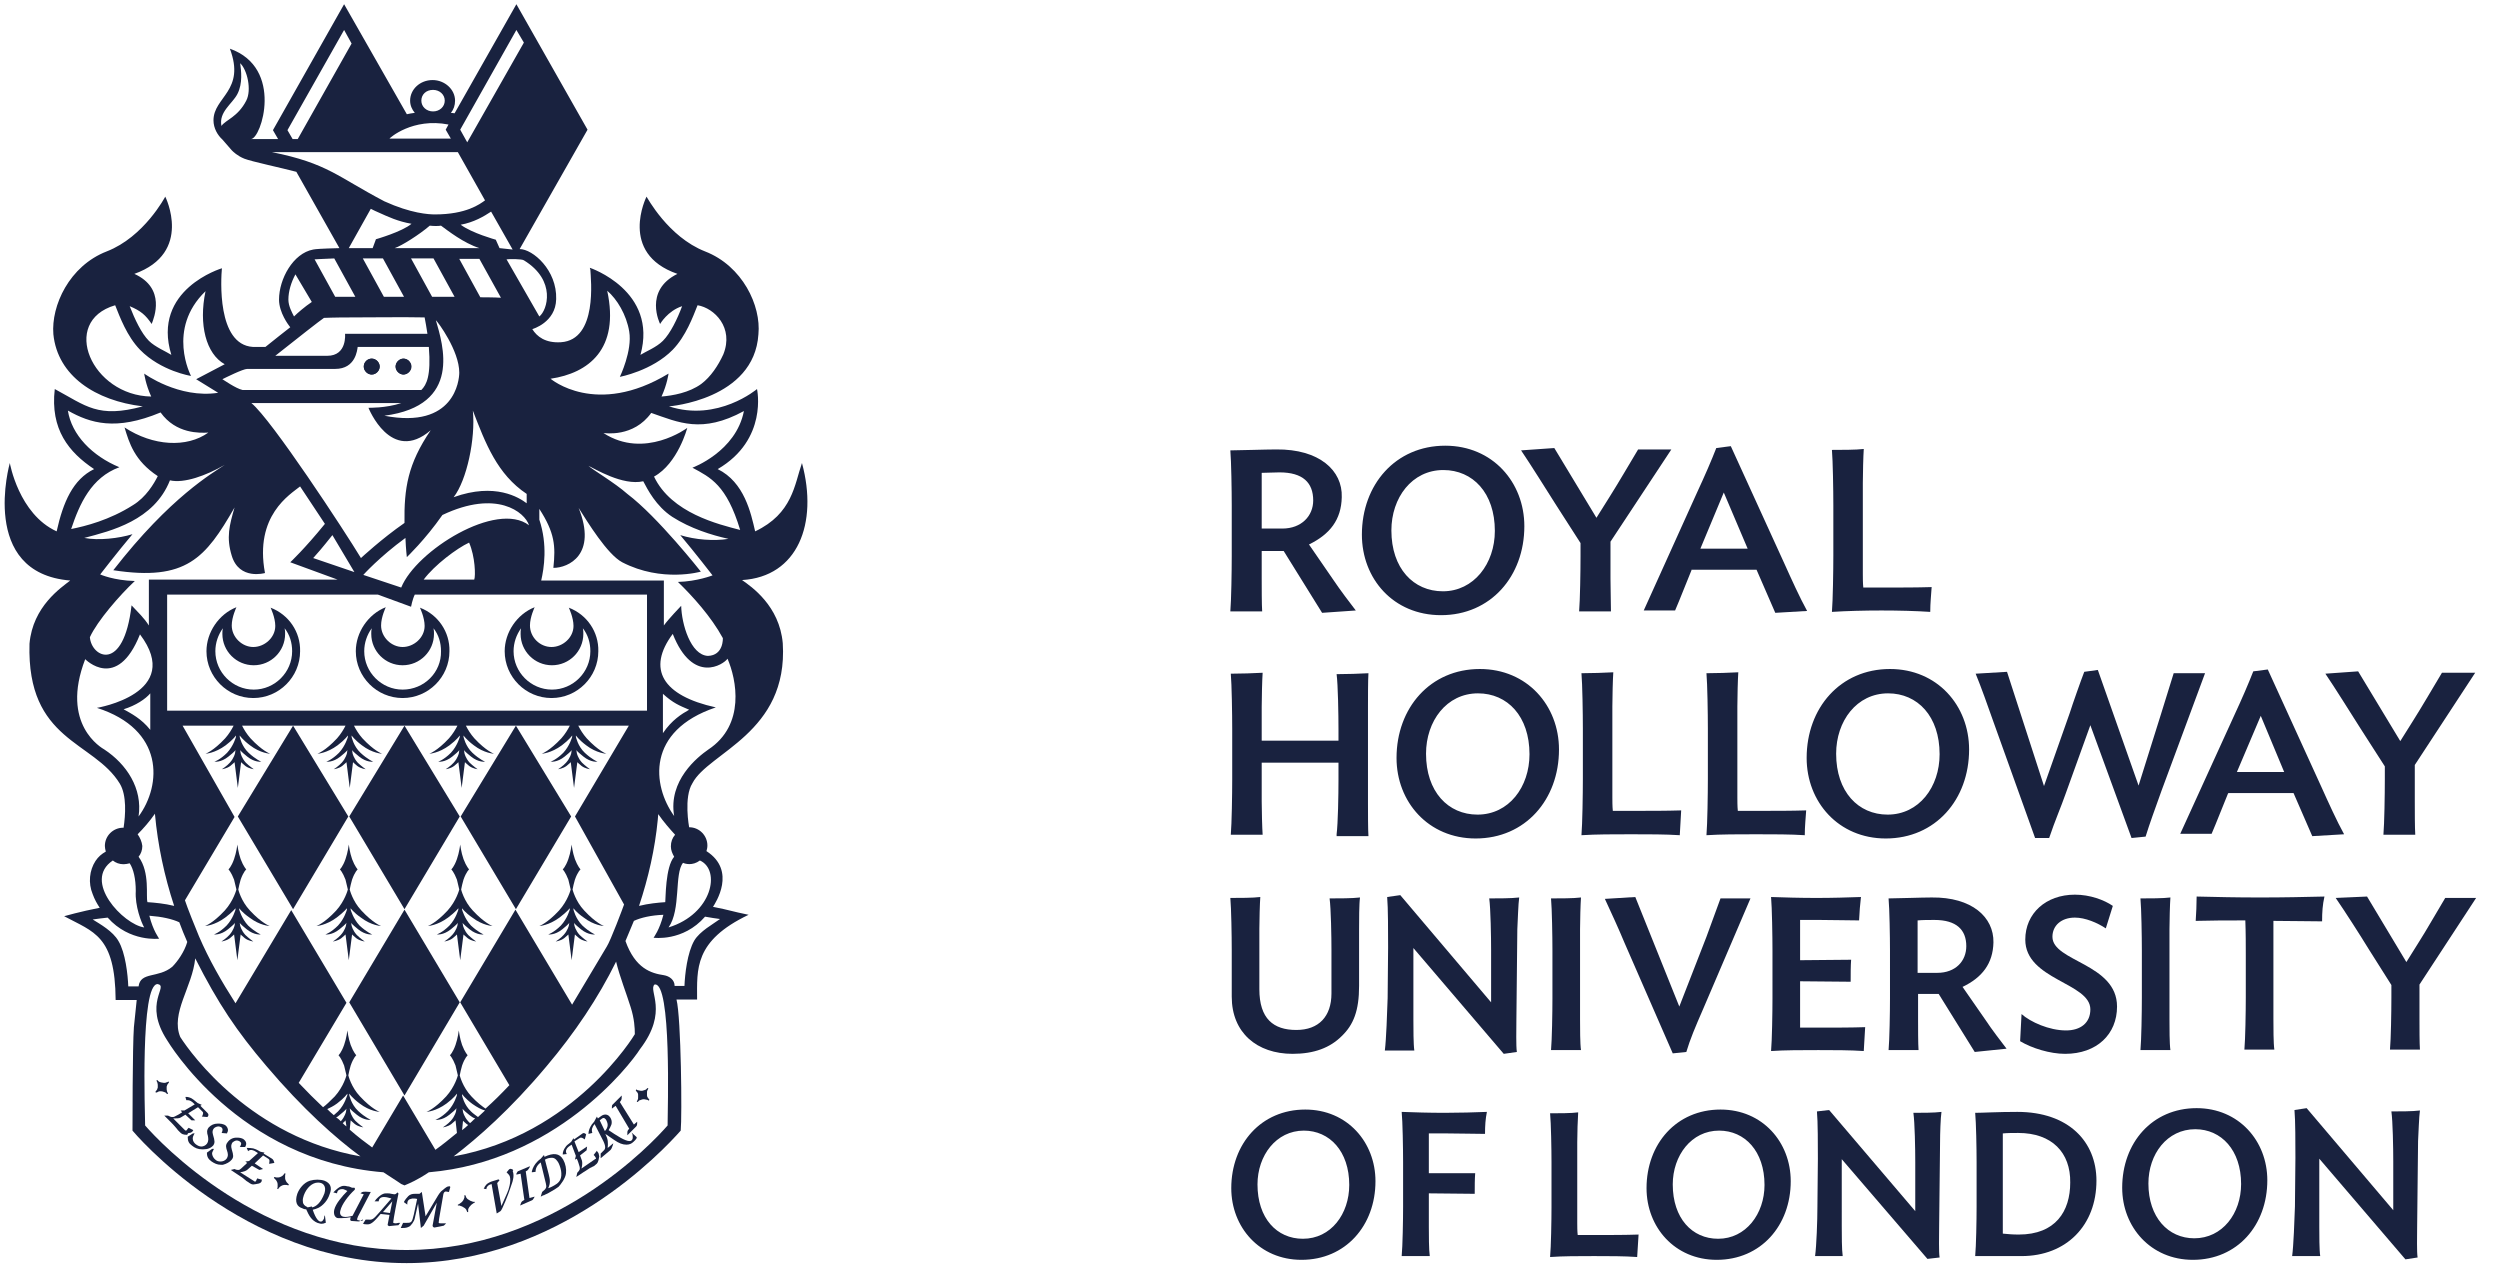 <?xml version="1.0" encoding="utf-8"?>
<!-- Generator: Adobe Illustrator 21.1.0, SVG Export Plug-In . SVG Version: 6.00 Build 0)  -->
<svg version="1.1" id="Layer_1" xmlns="http://www.w3.org/2000/svg" xmlns:xlink="http://www.w3.org/1999/xlink" x="0px" y="0px"
	 viewBox="0 0 534 271.7" style="enable-background:new 0 0 534 271.7;" xml:space="preserve">
<style type="text/css">
	.st0{fill:#19223F;}
	.st1{clip-path:url(#SVGID_2_);fill:#19223F;}
	.st2{clip-path:url(#SVGID_4_);fill:#19223F;}
</style>
<g>
	<g>
		<path class="st0" d="M40.4,242c0.2,0,0.5-0.1,0.7-0.3c0,0,0-0.1,0.1-0.1c0,0,0,0,0-0.1l0.1-0.1l-1-0.5l-0.1,0.1
			c-0.1,0.1-0.2,0.2-0.3,0.4c-0.1,0.1-0.2,0.1-0.2,0.1c-0.1,0-0.2-0.1-0.2-0.1l-2.5-2.5c0.7,0,1.3,0,1.6-0.2l1-0.6l1.3,1.2l0.8,0
			l-1.5-1.5l2.1-1.3l0.9,0.9c0.2,0.2,0.3,0.3,0,1l-0.1,0.1l1.2,0.1l0,0c0.3-0.3,0.3-0.6,0-0.9l-1.5-1.5l0.3-0.2l-0.9-0.4
			c-0.7-0.6-1.1-0.9-1.3-1c-0.4-0.2-0.8-0.3-1.1-0.3l-0.2,0l0.2,0.7l0.1,0c0.1,0,0.1,0,0.2,0c0.4,0,0.8,0.2,1.3,0.7l0.2,0.2
			l-2.2,1.3l-0.8,0l0.3,0.4c-0.6,0.4-1,0.6-1.6,0.9c-0.2,0.1-0.3,0.1-0.5,0.1c-0.3,0-0.5-0.1-0.9-0.3l0,0h-0.8l1.3,1.3
			c0.3,0.3,0.8,0.8,1.2,1.3c0.2,0.2,0.3,0.4,0.4,0.5c0.2,0.2,0.4,0.4,0.5,0.5c0.3,0.3,0.6,0.5,1.5,0.5C40.1,242,40.3,242,40.4,242z"
			/>
		<path class="st0" d="M45.5,242.4c-0.2-0.7-0.1-1,0.2-1.4c0.2-0.2,0.6-0.4,1-0.4c0.2,0,0.4,0.1,0.6,0.2c0.3,0.3,0.3,0.5,0.1,1.1
			l-0.1,0.1l1.2,0.1l0-0.1c0.4-0.6,0.1-1.2-0.2-1.5c-0.5-0.5-1.4-0.5-1.7-0.5h-0.1c-0.8,0-1.4,0.3-1.9,0.8c-0.5,0.6-0.4,1.2-0.2,1.8
			c0.1,0.6,0.2,1.1-0.2,1.7c-0.3,0.4-0.8,0.6-1.2,0.6c-0.4,0-0.8-0.2-1.2-0.5c-0.6-0.5-0.7-1.1-0.6-1.5c0-0.1,0.1-0.3,0.3-0.7
			l0.1-0.1l-0.4,0l-1.1,0.7v0.1c0,0.8,0.2,1.3,0.9,1.8c0.6,0.5,1.3,0.8,2.2,0.8c0.1,0,0.1,0,0.2,0c1,0,1.7-0.3,2.2-0.9
			C45.9,244.1,45.9,243.7,45.5,242.4z"/>
		<path class="st0" d="M49.5,247.7c0.4-0.5,0.4-0.9,0-2.2c-0.2-0.7-0.1-1,0.1-1.4c0.2-0.2,0.6-0.5,1-0.5c0.2,0,0.4,0.1,0.6,0.2
			c0.4,0.3,0.4,0.5,0.1,1.1l-0.1,0.1l1.2,0l0-0.1c0.4-0.6,0.1-1.2-0.3-1.5c-0.5-0.4-1.2-0.4-1.5-0.4c-0.1,0-0.1,0-0.1,0
			c-0.8,0-1.5,0.4-1.9,1c-0.5,0.6-0.3,1.2-0.1,1.8c0.2,0.6,0.3,1.1-0.1,1.7c-0.3,0.4-0.8,0.6-1.3,0.6c-0.4,0-0.8-0.1-1.1-0.4
			c-0.6-0.5-0.7-1.1-0.7-1.4c0-0.1,0.1-0.3,0.3-0.7l0.1-0.2l-0.4,0l-1.1,0.8l0,0.1c0,0.8,0.3,1.3,1,1.8c0.6,0.4,1.2,0.7,2,0.7
			c0.1,0,0.3,0,0.4,0C48.4,248.6,49.1,248.2,49.5,247.7z"/>
		<path class="st0" d="M58.1,247.5l-1.8-1.1l0.2-0.2l-0.9-0.2c-0.8-0.5-1.2-0.6-1.5-0.7c-0.5-0.1-0.9-0.1-1.3-0.1l-0.1,0l0.3,0.7
			l0.1-0.1c0.4-0.3,1-0.2,1.7,0.3l0.3,0.2l-1.9,1.7l-0.8,0.1l0.4,0.3c-0.5,0.5-0.9,0.8-1.3,1.2c-0.2,0.2-0.4,0.3-0.6,0.3
			c-0.2,0-0.4,0-0.8-0.2l0,0l-0.8,0.2l1.5,1c0.3,0.2,1.1,0.7,1.4,1c0.2,0.1,0.3,0.3,0.5,0.4c0.3,0.2,0.5,0.3,0.6,0.4
			c0.2,0.1,0.4,0.3,0.8,0.3c0.3,0,0.6-0.1,1.2-0.2c0.2-0.1,0.4-0.1,0.6-0.5c0,0,0-0.1,0-0.1c0,0,0,0,0-0.1l0.1-0.1l-1.1-0.3l0,0.1
			c-0.1,0.1-0.1,0.3-0.2,0.4c-0.1,0.2-0.2,0.2-0.2,0.2c-0.1,0-0.1,0-0.2-0.1l-3-1.9c0.7-0.1,1.3-0.3,1.6-0.6l0.9-0.8l1.6,0.9
			l0.8-0.2l-1.8-1.2l1.8-1.7l1.1,0.7c0.3,0.2,0.3,0.3,0.2,1l0,0.1l1.1-0.2l0,0C58.5,248,58.4,247.7,58.1,247.5z"/>
		<path class="st0" d="M69.3,252.2c-0.9-0.3-2.1-0.3-3.1,0c-1.3,0.4-2.3,1.7-2.7,2.8c-0.3,0.9-0.3,1.6-0.1,2.1
			c0.2,0.5,0.6,0.8,1.2,1c0.2,0.1,0.4,0.2,0.6,0.2l0,0c0.1,0,0.2,0,0.2,0c0.6,1.4,1.2,2.4,2.4,2.9c0.4,0.1,0.6,0.2,0.9,0.2
			c0.3,0,0.6-0.1,0.8-0.2l0.1,0l-0.2-1.6c-0.1,0-0.2,0.5-0.2,0.7c-0.3,0.6-0.5,0.7-0.9,0.6c-0.2-0.1-0.8-0.4-1.5-2.5
			c0.4-0.1,0.8-0.2,1.2-0.4c1-0.5,2-1.6,2.4-2.9C71,253.7,70.6,252.7,69.3,252.2z M69.3,254.9c-0.8,2.1-1.8,2.8-2.6,3l-0.1-0.2
			l-0.9,0.2l-0.1-0.1c-0.5-0.2-0.9-0.6-0.9-1.1c-0.1-0.5,0.1-1.1,0.2-1.4c0.6-1.6,1.8-2.7,3-2.7c0.2,0,0.4,0,0.7,0.1
			C68.9,252.8,69.8,253.3,69.3,254.9z"/>
		<path class="st0" d="M77.4,260.8c-0.4,0-0.6-0.1-1-0.2c-0.1,0-0.1,0-0.1,0c0,0,0-0.2,0-0.3c0.1-0.3,0.2-0.6,0.5-1.1l2.4-4.6
			l-0.2,0c-1.4-0.1-1.5-0.1-1.9,0.2l-0.1,0.1l0.7,0.2l-2.4,4.6c-0.8,0.2-1.5,0.3-1.9,0.2c-0.6-0.1-0.9-0.6-0.7-1.3
			c0.3-1.4,1.8-3.3,3-4.4c0.1-0.1,0.1-0.1,0.1-0.2c0-0.1,0-0.1,0-0.2c0,0-0.1-0.1-0.1-0.1h0c0,0-0.1,0-0.2,0c-0.1,0-0.2,0-0.3,0
			c-0.4-0.2-0.7-0.3-1-0.3c-0.3-0.1-0.5-0.1-0.7-0.1c-0.2,0-0.4,0-0.6,0.1c-0.6,0.2-1.2,0.8-1.6,1.2l-0.1,0.1l0.8,0.2l0-0.1
			c0.1-0.6,0.6-0.8,1-0.8c0.1,0,0.2,0,0.3,0c0.3,0.1,0.6,0.2,0.9,0.4c-1.1,1.1-2.5,2.7-2.8,4c-0.1,0.4-0.1,0.9,0.1,1.3
			c0.2,0.3,0.4,0.5,0.8,0.5c0.1,0,0.3,0,0.6,0c0.7,0,1.5-0.1,2-0.2l-0.1,0.5l0,0c0,0.1,0.1,0.3,0.3,0.3l1.5,0.1h0
			c0.2,0,0.6-0.2,0.7-0.3l0.2-0.2L77.4,260.8z M76.7,261.2L76.7,261.2L76.7,261.2L76.7,261.2z"/>
		<path class="st0" d="M84.4,261.3c-0.2,0-0.3-0.1-0.4-0.1c0,0,0-0.1,0-0.2c0-0.4,0.9-5.1,1.1-6l0-0.1l-0.2-0.2l-0.1,0.1
			c-0.3,0.3-0.4,0.3-0.6,0.3c-0.2,0-0.4-0.1-0.6-0.1c-0.3-0.1-0.6-0.1-0.9-0.1c-0.3,0-0.6,0-0.8,0.1c-0.4,0.1-1,0.6-1.3,0.9
			c-0.2,0.2-0.4,0.4-0.5,0.6l-0.1,0.1l0.9,0l0-0.1c0.1-0.6,0.6-0.9,1.4-0.8c0.3,0,0.9,0.2,1.3,0.3l-2.6,3c-1.3,1.5-1.5,1.6-2.4,1.5
			c0,0-0.1,0-0.2,0c-0.1,0-0.2,0-0.2,0l-0.1,0l-0.5,0.8l-0.1,0.1l0.1,0c0.2,0.1,0.3,0.1,0.5,0.1c0.8,0.1,1.3,0,2.6-1.5l0.6-0.7
			l1.9,0.2l-0.4,2.1l0,0c0,0.2,0.2,0.2,0.3,0.3l0,0h0c0.7-0.1,1.2-0.1,2-0.2l0,0l0.4-0.5l-0.4,0C84.8,261.3,84.5,261.3,84.4,261.3z
			 M83.8,256.6l-0.5,2.5l-1.5-0.2L83.8,256.6z"/>
		<path class="st0" d="M95.9,253.4c-0.2,0-0.4,0.1-0.4,0.1c-0.1,0-1.1,0.8-1.3,1c-0.2,0.2-0.4,0.5-0.6,0.8l-2.7,4.5l-0.8-5.2
			l-0.5,0.4c-0.1,0-0.2,0-0.3,0c-0.2,0-0.5,0-0.7,0c-0.5,0-1,0.1-1.4,0.5c-0.3,0.3-0.7,0.8-0.9,1.2l0,0.1l0.7,0.5l0-0.2
			c0-0.4,0.1-0.6,0.3-0.8c0.2-0.2,0.5-0.2,0.8-0.3c0.3,0,0.7,0,1,0.1l-0.7,3.3c-0.4,1.7-0.5,1.8-1.5,1.8h-0.1c-0.2,0-0.4,0-0.6,0
			l-0.1,0l-0.5,1.1l0.1,0c0.1,0,0.1,0,0.2,0c0,0,0.1,0,0.1,0c0.7,0,1-0.1,1.4-0.3c0.3-0.1,1.1-1.1,1.2-1.8l0.7-3.1l0.6,5.2l0.6-0.5
			l2.8-4.9l-0.9,4.9c0,0.2,0.2,0.4,0.4,0.4l0,0c0.7-0.1,1.5-0.3,2-0.4l0,0l0.5-0.5l-0.3,0c-0.1,0-0.2,0-0.3,0c-0.2,0-0.4,0-0.6,0
			c-0.4,0-0.4-0.1-0.4-0.2c0-0.1,0.1-0.5,0.1-0.8l0.9-5.2c0.1-0.4,0.2-0.5,0.5-0.6c0.1,0,0.5,0.1,0.6,0.1l0.1,0l0.3-1.1l-0.1,0
			C96,253.3,96,253.3,95.9,253.4z"/>
		<path class="st0" d="M109.5,249.8L109.5,249.8c-0.2-0.1-0.5-0.2-0.6-0.1c-0.1,0-0.2,0.1-0.6,0.6l-0.1,0.1l0.1,0.1
			c0.3,0.3,0.5,0.5,0.6,0.8c0.3,1-0.2,2.8-0.6,3.6l-1.2,2.7l-0.9-4.9l0.5-0.6l-0.1-0.1c-0.1-0.1-0.2-0.1-0.4,0l-1.3,0.4
			c-0.3,0.1-0.6,0.3-0.9,0.5c-0.3,0.3-0.5,0.6-0.6,0.9l-0.1,0.1l0.6,0.1l0-0.1c0.1-0.6,0.6-0.8,0.8-0.9c0.1,0,0.2,0,0.3-0.1l1.1,6.3
			l0.8-0.5c0.3-0.1,1.8-3.9,2.1-4.9c0.8-2.1,0.8-2.9,0.5-3.7C109.7,250.1,109.6,249.9,109.5,249.8z"/>
		<path class="st0" d="M112.3,250.2c0.5-0.2,0.5-0.4,0.8-0.8l0.1-0.3l-2.6,1.1c-0.1,0.1-0.2,0.3-0.3,0.5l0,0.2l0.9-0.2l0.8,5.6
			c-0.5,0.3-0.6,0.3-0.8,0.9l-0.1,0.3l2.5-1.1c0.2-0.1,0.3-0.2,0.5-0.6l0.1-0.2l-1.1,0.3L112.3,250.2z"/>
		<path class="st0" d="M116.3,247.1l-0.1-0.4l-0.7,0.8c-0.3,0.2-0.5,0.4-0.7,0.6c-0.6,0.6-1,1.3-1.2,2.1l0,0.2l0.8-0.1l0-0.1
			c0-0.7,0.4-1.4,1.1-1.9l1.1,4.5c0.2,0.8,0.1,1.1-0.8,1.8l0,0l-0.3,1l0.2-0.1c0.2-0.1,0.3-0.2,0.5-0.2c0.3-0.2,0.7-0.3,1-0.5
			c1.1-0.6,1.7-1,2.1-1.3c0.4-0.4,1.5-1.8,1.6-2.9c0.1-0.9-0.1-2-0.6-2.9C119.5,246.3,118.2,246.2,116.3,247.1z M117.2,250.8
			l-0.8-3.1c0.5-0.3,1-0.4,1.5-0.4c0.7,0,1.1,0.6,1.4,1.1c0.3,0.6,0.6,1.6,0.6,2.2c0.1,1.6-0.8,2.2-1.5,2.6c-0.4,0.2-0.7,0.4-1,0.5
			c-0.1,0-0.2,0.1-0.3,0.1C117.6,252.7,117.5,252,117.2,250.8z"/>
		<path class="st0" d="M127.6,246C127.6,245.9,127.6,245.9,127.6,246l-0.1-0.2l-0.7,0.9l0.1,0.1c0.1,0.1,0.2,0.2,0.3,0.4
			c0.2,0.3,0.1,0.3-0.1,0.4l-2.9,2c0.2-0.7,0.2-1.3,0.1-1.7l-0.4-1.1l1.4-1.1l0.1-0.8l-1.8,1.2l-0.9-2.3l1.1-0.7
			c0.1-0.1,0.2-0.1,0.3-0.1c0.2,0,0.4,0.1,0.7,0.3l0.1,0.1l0.3-1.1l0,0c-0.3-0.3-0.6-0.4-0.9-0.1l-1.7,1.2l-0.1-0.3l-0.5,0.8
			c-0.8,0.6-1.1,0.9-1.2,1.1c-0.4,0.5-0.6,1.1-0.6,1.5l0,0.1l0.9-0.1l-0.1-0.1c-0.3-0.6,0-1.2,0.8-1.7l0.3-0.2l0.9,2.4l-0.2,0.8
			l0.4-0.2c0.3,0.6,0.4,1.1,0.6,1.7c0.1,0.5,0.1,0.7-0.5,1.3l-0.2,0.9l1.5-1c0.3-0.2,1-0.6,1.4-0.9c0.2-0.1,0.4-0.2,0.6-0.3
			c0.3-0.1,0.5-0.3,0.6-0.4c0.4-0.3,0.6-0.5,0.8-1.8C127.9,246.5,127.9,246.3,127.6,246C127.7,246,127.7,246,127.6,246z"/>
		<path class="st0" d="M135.1,242.3c0.1,0.7,0.1,1-0.2,1.3c-0.5,0.4-1.7-0.1-3.7-1.4l-1.2-0.8c0.2-0.3,0.5-0.9,0.6-1.2
			c0.2-0.7-0.1-1.4-0.4-1.7c-0.3-0.4-0.8-0.5-1.2-0.4c-0.4,0.1-0.6,0.3-1.3,0.8l-0.2-0.4l-0.6,1.1c-0.2,0.2-0.3,0.4-0.5,0.6
			c-0.4,0.6-0.7,1.3-0.7,1.9v0.1l0.8-0.2l0-0.1c-0.2-0.6,0-1.2,0.5-1.8l1.7,3.3c0.8,1.5,0.6,2,0.3,2.3l-0.7,0.7l0,1l1.8-1.5
			c0.5-0.4,0.5-0.5,0.8-1.3l0.1-0.4l-1.2,1c0.1-1.2,0.1-1.8-0.5-3l1.9,1.3c1,0.7,1.8,1,2.6,1c0.6,0,1.1-0.2,1.5-0.6
			c0,0,0.7-0.6,0.7-0.9l0-0.1l-1.1-1L135.1,242.3z M129.8,240.3c0,0.5-0.3,1-0.6,1.3l-1.1-2.3c0.4-0.3,0.6-0.5,0.8-0.5
			c0.2,0,0.3,0.1,0.5,0.3C129.6,239.4,129.8,239.9,129.8,240.3z"/>
		<path class="st0" d="M135.4,240.2l-3-4.8c0.3-0.4,0.4-0.5,0.4-1.1l0-0.3l-2,2c-0.1,0.1-0.1,0.4-0.1,0.6l0,0.2l0.8-0.6l2.9,4.9
			c-0.4,0.4-0.4,0.5-0.4,1.1v0.3l1.9-1.9c0.1-0.1,0.2-0.3,0.2-0.7l0-0.3L135.4,240.2z"/>
	</g>
	<path class="st0" d="M171.3,98.9c-1.6,4.6-2,10.8-10,14.6c-0.9-3.9-2.3-10.5-8-13.3c10.8-6.3,8.4-17.1,8.4-17.1s-8.4,7.1-18.8,3.7
		c0,0,18.2-1.4,19.1-15.4c0.6-6.1-3.4-14.6-11.4-17.7c-7.9-3.1-12.4-11.6-12.5-11.7c0,0-6.1,12.1,6.6,16.5
		c-7.3,3.6-3.7,10.7-3.7,10.7s1.6-2.8,4.7-3.8c-1,2.7-2.5,5.8-4.1,7.4c-1.4,1.4-3.7,2.3-4.8,3c3.8-13.7-10.8-18.6-10.8-18.6
		s0,0.2,0.1,0.4c0.1,2,1.6,15-6.3,15.5c-3.3,0.2-5.1-1.2-6.1-2.8c0,0,5-1.4,5.1-6.4c0.2-6.2-5-10.7-7.8-10.7l14.5-25.5L110.3,0.9
		L97.1,24.2c-0.2,0-0.5-0.1-0.8-0.1c0.6-0.7,0.9-1.6,0.9-2.6c0-2.4-2.2-4.4-4.8-4.4c-2.7,0-4.8,2-4.8,4.4c0,1,0.4,1.9,1,2.6
		c-0.7,0.1-1.3,0.2-1.7,0.3L73.5,0.9L58.3,27.8l1.1,1.9h-5.8c2.2,0,7.1-15.2-4.5-19.3c3.4,9-3.5,10.3-3.5,15.3
		c0,1.7,0.9,3.2,1.9,4.1l2,2.3c0.3,0.3,1.2,1.2,2.7,1.8c1.5,0.6,8.1,2,11.1,2.8L72.5,53c-4,0.1-5.1,0.2-5.6,0.3
		c-4.3,0.8-7.3,6.3-7.3,10.7c0,2.8,2.1,5.5,2.1,5.5l0,0l0.3,0.4c-1.4,1.1-3.2,2.5-5.3,4.2c-0.8,0-1.7,0-2.7,0
		c-7.7-0.5-6.8-14.6-6.6-16.8c0,0-15.1,4.5-10.8,18.5c-1.1-0.7-3.5-1.7-4.8-3c-1.6-1.6-3-4.6-4.1-7.4c2.4,1,3.4,1.9,4.7,3.8
		c0.5-1.3,3.1-7.6-3.7-10.7C41.3,54,35.3,42,35.3,42c0,0-4.5,8.6-12.5,11.7c-8,3.1-11.9,11.6-11.4,17.7c0.9,8.9,9,14.2,19.1,15.4
		c-9.6,2.6-12.1-0.1-18.8-3.7c-1,8.6,3,13.5,8.4,17.1c-4.5,2.2-6.6,7-8,13.3c-8.1-3.7-10-14.6-10-14.6S-4.6,122.4,15,124
		c-1.9,1.5-8,5.5-8.7,13.5c-0.6,20.9,13.7,20.7,19.3,29.9c1.5,2.5,1.2,6.7,0.8,9.4c0,0-0.1,0-0.1,0c-2.1,0-3.9,1.7-3.9,3.9
		c0,0.4,0.1,0.8,0.2,1.2c-0.9,0.5-1.6,1.1-2.2,2c-1.3,2-1.6,4.7-0.6,7.1c0.4,1.1,0.9,2,1.5,2.9c-4.1,0.8-7.6,1.8-7.6,1.8
		c6.3,3.4,10.9,4.1,11,17.9h4.5c-0.2,1.8-0.4,3.9-0.6,5.8c-0.3,3.9-0.3,22.1-0.3,22.1s23.5,28.3,58.5,28.3l0.1,0
		c32.3,0,54.7-24,58.5-28.3c0.3-2.9,0.1-24.1-0.9-28h4.4c0-6.5-0.7-12.5,11-18.1c-3.9-0.8-3.6-0.9-7.6-1.7c0.5-0.8,5.1-7.7-1.4-11.9
		c0.1-0.4,0.2-0.7,0.2-1.2c0-2.1-1.7-3.9-3.9-3.9c0,0-1.2-6.4,0.7-9.4c3.4-6.6,20.5-10.7,19.3-29.9c-0.7-8-6.7-12.1-8.7-13.5
		C170.4,123.2,174.8,111.8,171.3,98.9z M52.6,21.5c-1.8,3.5-4.4,4.1-5.3,5.4c-0.6-3,2.3-4.7,3.4-6.8c1.2-2.3,0.8-5.1,0.6-6.6
		C52.8,14.9,53.8,19.2,52.6,21.5z M129.7,62.1c2.1,1.8,4.1,5.1,4.7,8.7c0.7,4.1-2,9.7-2,9.7s6.9-1.3,11.3-5.8c2.8-2.9,4.3-7,5.3-9.5
		c3.6,0.6,7.8,4.8,5.5,10.5c-1.1,2.4-2.7,4.8-4.7,6.3c-2.6,1.9-6.1,2.5-8.5,2.7c1.2-2.6,1.5-4.9,1.5-4.9
		c-15.5,9.4-25.2,1.1-25.2,1.1C125.7,79.7,132.4,74.6,129.7,62.1z M115.2,108.7c3.3,5.1,3.5,7.9,3,12.6c3.2,0,9.4-2.8,5.4-12.8
		c1.9,3,6.1,9.9,9.3,11.6c8.5,4.4,16.8,2,16.8,2s-9.2-11.7-15.7-16.6c-2.7-2.4-7.5-5.2-8.3-6c1.3,0.6,7.3,4.3,11.7,3.3
		c0.9,1.7,2.7,5.3,6.2,7.6c3.9,2.5,8.4,3.9,12,4.7c-3.1,0.5-7.1,0.2-10.3-0.8c3.2,3.8,6.9,8.6,6.9,8.6s-3.3,1.3-7.4,1.4
		c3.1,3,7.1,7.4,9.6,12c0,0,0.2,3.7-3.2,3.8c-3.7-0.2-5.6-6.8-5.7-10.7c0,0-2.7,2.8-3.7,4.2l0-9.6l-26.2,0c0.6-2.6,1.4-7.6-0.4-13
		L115.2,108.7z M144,183c-1.9,2.2-1.8,9-1.9,9.7c-1.5,0.1-3.6,0.3-5.6,0.8c2-6,3.4-12.2,4-18.4l0.1-1.2c1.1,1.6,2.5,3.2,3.6,4.4
		c-0.6,0.7-0.9,1.5-0.9,2.5C143.3,181.6,143.6,182.3,144,183z M138.2,127v24.8H35.7l0-24.8h45l7.1,2.6c0,0,0.3-1.6,0.8-2.6H138.2z
		 M133.3,193.2c-0.2,0.6-2.9,7.8-3.7,9l-7.4,12.4l-12.1-20.3l-11.8,19.8l10.5,17.7c-1.7,1.8-3.4,3.5-5.1,5c-0.7-0.5-1.8-1.3-3-2.6
		c-1.9-2-2.5-4.5-2.5-4.5h0c0.1-0.6,0.3-1.4,0.5-2.1c0.6-1.7,1.2-2.2,1.2-2.2v0c0,0-0.6-0.6-1.2-2.2c-0.5-1.4-0.7-3.1-0.7-3.1
		s-0.2,1.7-0.7,3.1c-0.6,1.7-1.2,2.2-1.2,2.2v0c0,0,0.6,0.6,1.2,2.2l0.5,2.1h0c0,0-0.6,2.4-2.5,4.5c-2.5,2.7-4.2,3.3-4.2,3.3
		s2-0.1,4.3-1.8c1.6-1.2,2.2-2.1,2.2-2.1l0,0.3c0,0-0.5,1.9-1.9,3.4c-1.5,1.5-2.7,1.9-2.7,1.9s1.4,0.2,3-1.1
		c1.5-1.2,1.5-1.4,1.5-1.4l-0.1,0.7c0,0-0.2,1-1.1,2c-0.6,0.7-1.7,1.4-1.7,1.4s1-0.1,1.8-0.7c0.5-0.4,0.9-0.8,0.9-0.8l0.3,2.7
		c-1.7,1.4-3.2,2.6-4.6,3.6l-6.9-11.6l-6.6,11.1c-1.5-1.1-3.1-2.3-4.8-3.8l0.2-2c0,0,0.4,0.4,0.9,0.8c0.8,0.6,1.8,0.7,1.8,0.7
		s-1-0.7-1.7-1.4c-0.9-1-1.1-2-1.1-2l-0.1-0.7c0,0,0,0.2,1.5,1.4c1.6,1.3,3,1.1,3,1.1s-1.2-0.5-2.7-1.9c-1.5-1.4-1.9-3.4-1.9-3.4
		l0-0.3c0,0,0.6,0.9,2.2,2.1c2.2,1.7,4.3,1.8,4.3,1.8s-1.7-0.6-4.2-3.3c-1.9-2-2.5-4.5-2.5-4.5h0c0.1-0.6,0.3-1.4,0.5-2.1
		c0.6-1.7,1.2-2.2,1.2-2.2v0c0,0-0.6-0.6-1.2-2.2c-0.5-1.4-0.7-3.1-0.7-3.1l0,0c0,0-0.2,1.7-0.7,3.1c-0.6,1.7-1.2,2.2-1.2,2.2v0
		c0,0,0.6,0.6,1.2,2.2l0.5,2.1h0c0,0-0.6,2.4-2.5,4.5c-1,1-1.8,1.8-2.5,2.3c-1.7-1.6-3.4-3.3-5.2-5.2l10.2-17.1l-11.8-19.8
		l-11.9,19.9c-3-4.7-5.7-9.4-7.8-14.3c0,0,0,0,0,0c-0.6-1.4-2.6-6.4-3-7.7l10.6-17.8L39,155h10.9c-0.4,0.8-1,1.8-1.8,2.7
		c-2.5,2.7-4.2,3.3-4.2,3.3s2-0.1,4.3-1.8c1.6-1.2,2.2-2.1,2.2-2.1l0,0.3c0,0-0.5,1.9-1.9,3.4c-1.5,1.5-2.7,1.9-2.7,1.9
		s1.4,0.2,3-1.1c1.5-1.2,1.5-1.4,1.5-1.4l-0.1,0.7c0,0-0.2,1-1.1,2c-0.6,0.7-1.7,1.4-1.7,1.4s1-0.1,1.8-0.7c0.5-0.4,0.9-0.8,0.9-0.8
		l0.7,5.5h0l0.7-5.5c0,0,0.4,0.4,0.9,0.8c0.8,0.6,1.8,0.7,1.8,0.7s-1-0.7-1.7-1.4c-0.9-1-1.1-2-1.1-2l-0.1-0.7c0,0,0,0.2,1.5,1.4
		c1.6,1.3,3,1.1,3,1.1s-1.2-0.5-2.7-1.9c-1.5-1.4-1.9-3.4-1.9-3.4l0-0.3c0,0,0.6,0.9,2.2,2.1c2.2,1.7,4.3,1.8,4.3,1.8
		s-1.7-0.6-4.2-3.3c-0.8-0.9-1.4-1.9-1.8-2.7h22.1c-0.4,0.8-1,1.8-1.8,2.7c-2.5,2.7-4.2,3.3-4.2,3.3s2-0.1,4.3-1.8
		c1.6-1.2,2.2-2.1,2.2-2.1l0,0.3c0,0-0.5,1.9-1.9,3.4c-1.5,1.5-2.7,1.9-2.7,1.9s1.4,0.2,3-1.1c1.5-1.2,1.5-1.4,1.5-1.4l-0.1,0.7
		c0,0-0.2,1-1.1,2c-0.6,0.7-1.7,1.4-1.7,1.4s1-0.1,1.8-0.7c0.5-0.4,0.9-0.8,0.9-0.8l0.7,5.5h0l0.7-5.5c0,0,0.4,0.4,0.9,0.8
		c0.8,0.6,1.8,0.7,1.8,0.7s-1-0.7-1.7-1.4c-0.9-1-1.1-2-1.1-2l-0.1-0.7c0,0,0,0.2,1.5,1.4c1.6,1.3,3,1.1,3,1.1s-1.2-0.5-2.7-1.9
		c-1.5-1.4-1.9-3.4-1.9-3.4l0-0.3c0,0,0.6,0.9,2.2,2.1c2.2,1.7,4.3,1.8,4.3,1.8s-1.7-0.6-4.2-3.3c-0.8-0.9-1.4-1.9-1.8-2.7h22.1
		c-0.4,0.8-1,1.8-1.8,2.7c-2.5,2.7-4.2,3.3-4.2,3.3s2-0.1,4.3-1.8c1.6-1.2,2.2-2.1,2.2-2.1l0,0.3c0,0-0.5,1.9-1.9,3.4
		c-1.5,1.5-2.7,1.9-2.7,1.9s1.4,0.2,3-1.1c1.5-1.2,1.5-1.4,1.5-1.4l-0.1,0.7c0,0-0.2,1-1.1,2c-0.6,0.7-1.7,1.4-1.7,1.4
		s1-0.1,1.8-0.7c0.5-0.4,0.9-0.8,0.9-0.8l0.7,5.5h0l0.7-5.5c0,0,0.4,0.4,0.9,0.8c0.8,0.6,1.8,0.7,1.8,0.7s-1-0.7-1.7-1.4
		c-0.9-1-1.1-2-1.1-2l-0.1-0.7c0,0,0,0.2,1.5,1.4c1.6,1.3,3,1.1,3,1.1s-1.2-0.5-2.7-1.9c-1.5-1.4-1.9-3.4-1.9-3.4l0-0.3
		c0,0,0.6,0.9,2.2,2.1c2.2,1.7,4.3,1.8,4.3,1.8s-1.7-0.6-4.2-3.3c-0.8-0.9-1.4-1.9-1.8-2.7h22.2c-0.4,0.8-1,1.8-1.8,2.7
		c-2.5,2.7-4.2,3.3-4.2,3.3s2-0.1,4.3-1.8c1.6-1.2,2.2-2.1,2.2-2.1l0,0.3c0,0-0.5,1.9-1.9,3.4c-1.5,1.5-2.7,1.9-2.7,1.9
		s1.4,0.2,3-1.1c1.5-1.2,1.5-1.4,1.5-1.4l-0.1,0.7c0,0-0.2,1-1.1,2c-0.6,0.7-1.7,1.4-1.7,1.4s1-0.1,1.8-0.7c0.5-0.4,0.9-0.8,0.9-0.8
		l0.7,5.5h0l0.7-5.5c0,0,0.4,0.4,0.9,0.8c0.8,0.6,1.8,0.7,1.8,0.7s-1-0.7-1.7-1.4c-0.9-1-1.1-2-1.1-2l-0.1-0.7c0,0,0,0.2,1.5,1.4
		c1.6,1.3,3,1.1,3,1.1s-1.2-0.5-2.7-1.9c-1.5-1.4-1.9-3.4-1.9-3.4l0-0.3c0,0,0.6,0.9,2.2,2.1c2.2,1.7,4.3,1.8,4.3,1.8
		s-1.7-0.6-4.2-3.3c-0.8-0.9-1.4-1.9-1.8-2.7h10.8l-11.5,19.4L133.3,193.2z M100,239.5c-0.9-1-1.1-2-1.1-2l-0.1-0.7
		c0,0,0,0.2,1.5,1.4c0.4,0.3,0.8,0.6,1.2,0.7c-0.4,0.3-0.7,0.7-1.1,1C100.3,239.8,100.1,239.6,100,239.5z M100,240.3
		c-0.4,0.4-0.9,0.8-1.3,1.1l0.2-2c0,0,0.4,0.4,0.9,0.8C99.9,240.2,99.9,240.2,100,240.3z M100.6,237.4c-1.5-1.4-1.9-3.4-1.9-3.4
		l0-0.3c0,0,0.6,0.9,2.2,2.1c1,0.7,1.9,1.2,2.7,1.4c-0.5,0.5-1,0.9-1.5,1.4C101.6,238.2,101.1,237.9,100.6,237.4z M116.7,227.8
		c6.1-7.2,11.1-14.7,14.9-22.4c0.7,3,2.3,7.1,3.1,9.7c0.8,2.5,0.9,4.5,0.9,5.8c0,0,0,0,0,0c-0.1,0.2-12.9,21.5-38.7,26.1
		C102,243.1,109,237,116.7,227.8z M41.7,204.7c4.9,9.7,8.9,15.6,15.2,23c7.8,9.2,14.8,15.4,20.1,19.3c-23.2-4.1-36-21.6-38.5-25.5
		C36.4,216.4,41.1,210.8,41.7,204.7z M73.9,237.5c0,0-0.2,1-1.1,2c0,0,0,0,0,0c-0.3-0.3-0.6-0.6-1-0.8c0.2-0.1,0.5-0.3,0.7-0.5
		c1.5-1.2,1.5-1.4,1.5-1.4L73.9,237.5z M74,240.6c-0.3-0.2-0.5-0.4-0.8-0.7c0.4-0.3,0.6-0.6,0.6-0.6L74,240.6z M72.2,237.4
		c-0.3,0.3-0.7,0.6-0.9,0.8c-0.5-0.4-0.9-0.8-1.4-1.3c0.6-0.3,1.3-0.6,2.1-1.2c1.6-1.2,2.2-2.1,2.2-2.1l0,0.3
		C74.1,234,73.7,235.9,72.2,237.4z M29.4,178.2c1.2-1.2,2.6-2.8,3.7-4.4l0,0.1c0.6,6.6,2,13.2,4.1,19.6c-2-0.5-4.2-0.7-5.7-0.8
		c-0.4-1.2,0.6-6.3-1.9-9.7c0.5-0.6,0.8-1.4,0.8-2.3C30.3,179.8,29.9,178.9,29.4,178.2z M31.8,133.6c-1.1-1.7-2.3-2.8-3.7-4.3
		c-1.7,14.6-8.6,11.1-8.9,6.8c1.6-3.5,6.4-9,9.6-12c-4.5-0.1-7.4-1.4-7.4-1.4s3.7-4.8,6.9-8.6c-2.9,0.9-7.3,1.4-10.3,0.8
		c5.7-1.5,14.9-3.7,18.3-12.3c3,0.7,7.7-1,11.7-3.3c-2.5,1.7-11.6,6.8-23.8,22.5c15.6,2.4,19.7-2.6,25.9-13.4
		c-1.1,3.8-1.8,6.4-0.6,10.3c1.6,5.3,7.1,3.7,7.1,3.7c-2.3-12.3,5.4-16.8,7.5-18.5c1.3,2,4.8,7.2,5.3,8c-4.3,5.3-7.4,8.2-7.4,8.2
		l10.1,3.7H31.8V133.6z M81.8,55.2l4.5,8.2H82l-4.5-8.2H81.8z M74.5,53l4.7-8.4c0.6,0.3,1.2,0.6,1.7,0.8c2,0.9,4.1,1.9,7,2.4
		c-2,1.7-7.6,3.3-7.6,3.3L79.6,53H74.5z M84.3,53c1.5-0.5,5.3-2.9,7.5-4.8c0.9,0.1,1.8,0.1,2.4,0c1.5,1.1,4.8,3.7,8.2,4.8H84.3z
		 M85.7,125.5l-8.1-2.7c0,0,3.4-3.8,9-7.9c0.1,2.5,0.3,4.1,0.3,4.1s3.9-3.7,7.6-9c11.6-5.5,17.6-0.6,18.5,2.2
		C106.1,106.9,88.9,117.6,85.7,125.5z M101.3,123.8H90.5c2.3-3.1,7.1-6.7,9.7-7.9C101.5,118.9,101.6,123,101.3,123.8z M112.5,107.5
		c-1.6-1.2-6.7-4.5-15.6-1.3c2.8-3.6,4.7-12.5,4.1-18.5c2.7,7,5.2,13.6,11.5,17.8L112.5,107.5z M102.6,63.5l-4.5-8.2h4.3l4.6,8.3
		C105.8,63.5,102.6,63.5,102.6,63.5z M106.7,53l-0.8-1.8c0,0-5.1-1.4-7.5-3.2c2.8-0.5,5-1.8,6.5-2.8l4.6,8.1
		C109.4,53.3,106.7,53,106.7,53z M92.6,55.2l4.5,8.2h-4.8l-4.5-8.2L92.6,55.2z M93.1,68.4c0.4,0.3,5,6.5,5,11.2c0,1.6-1,12.1-16,9.2
		C98.8,86.6,94.6,73.6,93.1,68.4z M78.7,87.1c0,0,4.8,12.1,13.3,4.8c-4.9,7.2-5.7,12.4-5.6,19.8c-4.9,3.4-9.3,7.5-9.3,7.5
		c-3.5-5.8-19.1-29.6-23.4-33.1h32C82.4,87.2,78.7,87.1,78.7,87.1z M75.7,122.2l-8.8-3c0.9-1,1.8-2,4.1-4.9
		C71.6,115.3,75.7,122.2,75.7,122.2z M115.1,67.6C115.1,67.6,115.1,67.6,115.1,67.6C115.1,67.6,115.1,67.6,115.1,67.6
		C115.2,67.6,115.1,67.6,115.1,67.6z M111.9,55.6c7,4.3,5,10.7,3.3,12l-7-12.2C108.7,55.3,111.5,55.3,111.9,55.6z M110.3,6.4
		l1.6,2.7L99.8,30.4l-1.5-2.7L110.3,6.4z M92.5,19.2c1.4,0,2.5,1,2.5,2.3s-1.1,2.3-2.5,2.3s-2.5-1-2.5-2.3S91,19.2,92.5,19.2z
		 M95.8,26.6l-0.6,1.1l1.1,1.9l-13.1,0C83.2,29.5,88.1,25.1,95.8,26.6z M73.5,6.4l1.6,2.9L63.6,29.7h-1.1l-1.1-1.9L73.5,6.4z
		 M58.1,32.5h28.1h11.6l5.8,10.3c-1.1,0.8-4,3-10.7,3c-1.3,0-5.1-0.2-10.8-2.8C72,37.7,70,34.9,58.1,32.5z M71.4,55.2l4.5,8.2
		l-4.3,0l-4.4-8C67.2,55.4,68.7,55.3,71.4,55.2z M61.6,64c0-1.8,0.6-3.7,1.5-5.4l3.5,5.9c-1.5,1-3.1,2.4-3.8,3.1
		C62.4,66.8,61.6,65.4,61.6,64z M69.2,67.9c0.4,0,1.7-0.1,6.2-0.1c4.5,0,10.5-0.1,15.3,0c0.2,1,0.4,2.2,0.6,3.5l-17.6,0
		c0,0,0.5,4.7-3.8,4.7l-11.1,0C63.6,72.2,68.3,68.5,69.2,67.9z M52.8,78.8h18.8c4.4,0,4.7-4.1,4.8-4.7h15.2c0.5,6.2-0.5,8.1-1.6,9.2
		H51.8c-1.4-0.3-4.1-2.2-4.3-2.3C48.1,80.7,51.9,78.8,52.8,78.8z M24.6,65.2c1,2.5,2.5,6.6,5.3,9.5c4.5,4.6,10.9,5.6,10.9,5.6
		s-5.3-10,3.1-18.1C42.4,69.3,44,75.6,48,77.8L41.9,81c0,0,2.4,1.5,4.7,2.9c-8.4,1.3-15.8-4.1-15.8-4.1s0.3,2.3,1.5,4.9
		C19.6,84.5,12.7,68.7,24.6,65.2z M25.5,99.8c-5.8-2.4-10.2-6.9-11-12.1c4.8,2.7,10.2,4.4,19.8,0.4c3.3,4.6,8.4,4.4,10.2,4.3
		c-4.6,3.3-11.8,2.9-17.9-1.1c1,3.3,2.1,7.1,7.1,10.4c-0.8,1.6-2.5,4.5-5.3,6.2c-5,3.2-10.2,4.5-13.2,5.1
		C17,107.6,19.5,102,25.5,99.8z M22.3,160.1c-0.5-0.3-9.5-5.3-4.1-19.3c0,0,6.8,7,11.7-5.3c9.5,12.6-9.2,15.7-9.2,15.7
		c14.4,4.6,13.9,16.4,8.9,23.2C30.5,168.4,27,163.2,22.3,160.1z M32.1,148.1l0,7.8c-1.9-2.4-4.1-3.5-5.7-4.4
		C29,150.7,31.1,149.3,32.1,148.1z M24.1,183.8c0.6,0.5,1.4,0.8,2.3,0.8c0.4,0,0.9-0.1,1.3-0.2c0.8,1.2,1.3,3.3,1.3,5.9
		c-0.2,3.2,1.2,6.8,1.8,7.8C26.4,197.5,17.5,188.2,24.1,183.8z M29.6,210.7h-2.2c-0.1-2.5-0.6-7.2-2.1-9.7c-1.2-2.1-3.9-3.6-5.5-4.6
		c0.9-0.1,2-0.3,3.2-0.4c4.7,5.3,11,4.5,11,4.5s-1.3-1.7-2.1-4.9c2.7,0.2,4.9,0.7,6.4,1.4c0.5,1.4,1.1,2.8,1.7,4.2
		c-0.6,2.1-2.1,4.2-3.2,5.3C33.8,209,30,207.5,29.6,210.7z M86.8,267c-31.1,0-52.6-22.9-55.8-26.6c0-2.2-1.1-30.4,2.7-30.2
		c2.4,0.5-3.2,4,2,12c0.2,0.3,15.2,25.7,46.2,28.2c2.6,1.7,3.7,2.4,3.8,2.5l0.7,0.3l0.7-0.3c0.2-0.1,2-0.8,4.5-2.5
		c26.9-2.3,42.9-22.8,45.1-26.3c6.2-8.1,1.7-12.5,3.1-13.8c3.7-0.8,2.8,27,2.8,30.1C139.4,244.1,118,267,86.8,267z M153.8,196.3
		c-1.5,1.1-4.3,2.6-5.5,4.6c-1.5,2.6-2,7.2-2.1,9.7h-2.1c0-1.3-1.1-2.1-2.3-2.3c-2.7-0.4-6.1-1.4-8.2-7.3c0.6-1.4,1.2-2.9,1.8-4.3
		c1.5-0.7,3.7-1.2,6.3-1.3c-0.8,3.2-2.1,4.9-2.1,4.9s6.3,0.9,11-4.5C151.8,196,152.9,196.2,153.8,196.3z M149.5,183.8
		c4.5,2,2.7,11.4-6.7,14.3c2.7-3.8,1.2-11.5,3.1-13.8C146.3,184.5,147.9,185,149.5,183.8z M151.3,160.1c-2.3,1.6-8.6,6.6-7.3,14.2
		c-4.7-6.5-6-18.2,8.9-23.2c-11.4-2.5-14.8-8.2-9.2-15.7c4.3,10.9,10.9,6.5,11.7,5.3C157.3,145.1,159.3,154.8,151.3,160.1z
		 M141.6,156.6v-8.4c2.2,2,3.5,2.5,5.6,3.4C145.6,152.5,143.5,153.8,141.6,156.6z M139.7,101.8c5.1-2.8,7.1-10.4,7.1-10.4
		s-9.1,6.8-17.9,1.1c0.3,0,6.4,1,10.2-4.3c5.8,2,10.8,4.5,19.8-0.4c-1.7,8.7-11,12.1-11,12.1c3.9,2.1,7.3,3.7,10.2,13.3
		C153.5,112,143.4,109.6,139.7,101.8z"/>
	<path class="st0" d="M122.5,194.3l0-0.3c0,0,0.6,0.9,2.2,2c2.2,1.7,4.3,1.8,4.3,1.8s-1.7-0.6-4.2-3.3c-1.9-2-2.5-4.5-2.5-4.5h0
		c0.1-0.6,0.3-1.4,0.5-2.1c0.6-1.7,1.2-2.2,1.2-2.2v0c0,0-0.6-0.6-1.2-2.2c-0.5-1.4-0.7-3.1-0.7-3.1h0c0,0-0.2,1.7-0.7,3.1
		c-0.6,1.7-1.2,2.2-1.2,2.2v0c0,0,0.6,0.6,1.2,2.2l0.5,2.1h0c0,0-0.6,2.4-2.5,4.5c-2.5,2.7-4.2,3.3-4.2,3.3s2-0.1,4.3-1.8
		c1.6-1.2,2.2-2,2.2-2l0,0.3c0,0-0.5,1.9-1.9,3.4c-1.5,1.5-2.7,1.9-2.7,1.9s1.4,0.2,3-1.1c1.5-1.2,1.5-1.4,1.5-1.4l-0.1,0.6
		c0,0-0.2,1-1.1,2c-0.6,0.7-1.7,1.4-1.7,1.4s1-0.1,1.8-0.7c0.5-0.4,0.9-0.8,0.9-0.8l0.7,5.5h0l0.7-5.5c0,0,0.4,0.4,0.9,0.8
		c0.8,0.6,1.8,0.7,1.8,0.7s-1-0.7-1.7-1.4c-0.9-1-1.1-2-1.1-2l-0.1-0.6c0,0,0,0.2,1.5,1.4c1.6,1.3,3,1.1,3,1.1s-1.2-0.5-2.7-1.9
		C122.9,196.2,122.5,194.3,122.5,194.3z"/>
	<path class="st0" d="M98.7,194.3l0-0.3c0,0,0.6,0.9,2.2,2c2.2,1.7,4.3,1.8,4.3,1.8s-1.7-0.6-4.2-3.3c-1.9-2-2.5-4.5-2.5-4.5h0
		c0.1-0.6,0.3-1.4,0.5-2.1c0.6-1.7,1.2-2.2,1.2-2.2v0c0,0-0.6-0.6-1.2-2.2c-0.5-1.4-0.7-3.1-0.7-3.1s-0.2,1.7-0.7,3.1
		c-0.6,1.7-1.2,2.2-1.2,2.2v0c0,0,0.6,0.6,1.2,2.2l0.5,2.1h0c0,0-0.6,2.4-2.5,4.5c-2.5,2.7-4.2,3.3-4.2,3.3s2-0.1,4.3-1.8
		c1.6-1.2,2.2-2,2.2-2l0,0.3c0,0-0.5,1.9-1.9,3.4c-1.5,1.5-2.7,1.9-2.7,1.9s1.4,0.2,3-1.1c1.5-1.2,1.5-1.4,1.5-1.4l-0.1,0.6
		c0,0-0.2,1-1.1,2c-0.6,0.7-1.7,1.4-1.7,1.4s1-0.1,1.8-0.7c0.5-0.4,0.9-0.8,0.9-0.8l0.7,5.5h0l0.7-5.5c0,0,0.4,0.4,0.9,0.8
		c0.8,0.6,1.8,0.7,1.8,0.7s-1-0.7-1.7-1.4c-0.9-1-1.1-2-1.1-2l-0.1-0.6c0,0,0,0.2,1.5,1.4c1.6,1.3,3,1.1,3,1.1s-1.2-0.5-2.7-1.9
		C99.2,196.2,98.7,194.3,98.7,194.3z"/>
	<path class="st0" d="M74.9,194.3l0-0.3c0,0,0.6,0.9,2.2,2c2.2,1.7,4.3,1.8,4.3,1.8s-1.7-0.6-4.2-3.3c-1.9-2-2.5-4.5-2.5-4.5h0
		c0.1-0.6,0.3-1.4,0.5-2.1c0.6-1.7,1.2-2.2,1.2-2.2v0c0,0-0.6-0.6-1.2-2.2c-0.5-1.4-0.7-3.1-0.7-3.1l0,0c0,0-0.2,1.7-0.7,3.1
		c-0.6,1.7-1.2,2.2-1.2,2.2v0c0,0,0.6,0.6,1.2,2.2l0.5,2.1h0c0,0-0.6,2.4-2.5,4.5c-2.5,2.7-4.2,3.3-4.2,3.3s2-0.1,4.3-1.8
		c1.6-1.2,2.2-2,2.2-2l0,0.3c0,0-0.5,1.9-1.9,3.4c-1.5,1.5-2.7,1.9-2.7,1.9s1.4,0.2,3-1.1c1.5-1.2,1.5-1.4,1.5-1.4l-0.1,0.6
		c0,0-0.2,1-1.1,2c-0.6,0.7-1.7,1.4-1.7,1.4s1-0.1,1.8-0.7c0.5-0.4,0.9-0.8,0.9-0.8l0.7,5.5h0l0.7-5.5c0,0,0.4,0.4,0.9,0.8
		c0.8,0.6,1.8,0.7,1.8,0.7s-1-0.7-1.7-1.4c-0.9-1-1.1-2-1.1-2l-0.1-0.6c0,0,0,0.2,1.5,1.4c1.6,1.3,3,1.1,3,1.1s-1.2-0.5-2.7-1.9
		C75.4,196.2,74.9,194.3,74.9,194.3z"/>
	<path class="st0" d="M51.1,194.3l0-0.3c0,0,0.6,0.9,2.2,2c2.2,1.7,4.3,1.8,4.3,1.8s-1.7-0.6-4.2-3.3c-1.9-2-2.5-4.5-2.5-4.5h0
		c0.1-0.6,0.3-1.4,0.5-2.1c0.6-1.7,1.2-2.2,1.2-2.2v0c0,0-0.6-0.6-1.2-2.2c-0.5-1.4-0.7-3.1-0.7-3.1h0c0,0-0.2,1.7-0.7,3.1
		c-0.6,1.7-1.2,2.2-1.2,2.2v0c0,0,0.6,0.6,1.2,2.2l0.5,2.1h0c0,0-0.6,2.4-2.5,4.5c-2.5,2.7-4.2,3.3-4.2,3.3s2-0.1,4.3-1.8
		c1.6-1.2,2.2-2,2.2-2l0,0.3c0,0-0.5,1.9-1.9,3.4c-1.5,1.5-2.7,1.9-2.7,1.9s1.4,0.2,3-1.1c1.5-1.2,1.5-1.4,1.5-1.4l-0.1,0.6
		c0,0-0.2,1-1.1,2c-0.6,0.7-1.7,1.4-1.7,1.4s1-0.1,1.8-0.7c0.5-0.4,0.9-0.8,0.9-0.8l0.7,5.5h0l0.7-5.5c0,0,0.4,0.4,0.9,0.8
		c0.8,0.6,1.8,0.7,1.8,0.7s-1-0.7-1.7-1.4c-0.9-1-1.1-2-1.1-2l-0.1-0.6c0,0,0,0.2,1.5,1.4c1.6,1.3,3,1.1,3,1.1s-1.2-0.5-2.7-1.9
		C51.6,196.2,51.1,194.3,51.1,194.3z"/>
	<path class="st0" d="M89.7,129.8L89.7,129.8c0,0,1,2.1,1,3.9c0,2.5-2.3,4.5-4.7,4.5c-2.4,0-4.6-2.1-4.6-4.6c0-1.8,1-3.9,1-3.9l0,0
		c-3.8,1.5-6.4,5.4-6.4,9.4c0,5.5,4.5,10,10,10c5.5,0,10-4.5,10-10C96.1,135,93.6,131.3,89.7,129.8z M86,147.3
		c-4.5,0-8.2-3.7-8.2-8.2c0-1.8,0.6-3.5,1.6-4.9c-0.1,0.4-0.1,0.8-0.1,1.2c0,3.7,3,6.7,6.7,6.7c3.7,0,6.7-3,6.7-6.7
		c0-0.4,0-0.8-0.1-1.2c1.1,1.4,1.6,3.1,1.6,4.9C94.3,143.6,90.6,147.3,86,147.3z"/>
	<path class="st0" d="M57.8,129.8L57.8,129.8c0,0,1,2.1,1,3.9c0,2.5-2.3,4.5-4.7,4.5c-2.4,0-4.6-2.1-4.6-4.6c0-1.8,1-3.9,1-3.9l0,0
		c-3.8,1.5-6.4,5.4-6.4,9.4c0,5.5,4.5,10,10,10c5.5,0,10-4.5,10-10C64.2,135,61.7,131.3,57.8,129.8z M54.2,147.3
		c-4.5,0-8.2-3.7-8.2-8.2c0-1.8,0.6-3.5,1.6-4.9c-0.1,0.4-0.1,0.8-0.1,1.2c0,3.7,3,6.7,6.7,6.7c3.7,0,6.7-3,6.7-6.7
		c0-0.4,0-0.8-0.1-1.2c1.1,1.4,1.6,3.1,1.6,4.9C62.4,143.6,58.7,147.3,54.2,147.3z"/>
	<path class="st0" d="M121.5,129.8L121.5,129.8c0,0,1,2.1,1,3.9c0,2.5-2.3,4.5-4.7,4.5c-2.5,0-4.6-2.1-4.6-4.6c0-1.8,1-3.9,1-3.9
		l0,0c-3.8,1.5-6.4,5.4-6.4,9.4c0,5.5,4.5,10,10,10c5.5,0,10-4.5,10-10C127.9,135,125.4,131.3,121.5,129.8z M117.9,147.3
		c-4.5,0-8.2-3.7-8.2-8.2c0-1.8,0.6-3.5,1.6-4.9c-0.1,0.4-0.1,0.8-0.1,1.2c0,3.7,3,6.7,6.7,6.7c3.7,0,6.7-3,6.7-6.7
		c0-0.4,0-0.8-0.1-1.2c1.1,1.4,1.6,3.1,1.6,4.9C126.1,143.6,122.4,147.3,117.9,147.3z"/>
	<g>
		<defs>
			<path id="SVGID_1_" d="M77.7,78.3c0,0.9,0.8,1.7,1.7,1.7c0.9,0,1.7-0.8,1.7-1.7c0-0.9-0.8-1.7-1.7-1.7
				C78.5,76.6,77.7,77.3,77.7,78.3"/>
		</defs>
		<use xlink:href="#SVGID_1_"  style="overflow:visible;fill:#19223F;"/>
		<clipPath id="SVGID_2_">
			<use xlink:href="#SVGID_1_"  style="overflow:visible;"/>
		</clipPath>
		<path class="st1" d="M81.1,78.3c0,0.9-0.8,1.7-1.7,1.7c-0.9,0-1.7-0.8-1.7-1.7s0.8-1.7,1.7-1.7C80.3,76.6,81.1,77.3,81.1,78.3"/>
	</g>
	<g>
		<defs>
			<path id="SVGID_3_" d="M84.5,78.3c0,0.9,0.8,1.7,1.7,1.7s1.7-0.8,1.7-1.7c0-0.9-0.8-1.7-1.7-1.7S84.5,77.4,84.5,78.3"/>
		</defs>
		<use xlink:href="#SVGID_3_"  style="overflow:visible;fill:#19223F;"/>
		<clipPath id="SVGID_4_">
			<use xlink:href="#SVGID_3_"  style="overflow:visible;"/>
		</clipPath>
		<path class="st2" d="M87.8,78.3c0,0.9-0.8,1.7-1.7,1.7c-0.9,0-1.7-0.8-1.7-1.7s0.8-1.7,1.7-1.7C87.1,76.6,87.8,77.4,87.8,78.3"/>
	</g>
	<polygon class="st0" points="98.2,174.4 86.4,155 74.6,174.4 86.4,194.2 	"/>
	<polygon class="st0" points="98.2,214.1 86.4,194.3 74.6,214.1 86.4,234 	"/>
	<polygon class="st0" points="122,174.4 110.2,155 98.4,174.4 110.2,194.2 	"/>
	<polygon class="st0" points="74.4,174.4 62.6,155 50.8,174.4 62.6,194.2 	"/>
	<path class="st0" d="M36,231l0.1,0.2c-0.1,0.1-0.2,0.3-0.3,0.4c-0.1,0.1-0.1,0.3-0.2,0.5c0,0.2,0,0.4,0,0.6c0,0.2,0.1,0.4,0.1,0.5
		c0.1,0.1,0.1,0.3,0.2,0.4l-0.2,0.1c-0.1-0.1-0.2-0.2-0.3-0.3c-0.1-0.1-0.3-0.1-0.5-0.2c-0.2-0.1-0.4-0.1-0.6-0.1
		c-0.2,0-0.4,0-0.5,0.1c-0.1,0.1-0.3,0.1-0.5,0.2l-0.1-0.2c0.1-0.1,0.2-0.3,0.3-0.4c0.1-0.1,0.1-0.3,0.2-0.5c0-0.2,0-0.4,0-0.6
		c0-0.2-0.1-0.4-0.1-0.5c-0.1-0.1-0.1-0.3-0.2-0.4l0.2-0.1c0.1,0.1,0.2,0.2,0.3,0.3c0.1,0.1,0.3,0.1,0.5,0.2c0.2,0,0.4,0.1,0.6,0.1
		c0.2,0,0.4,0,0.5-0.1C35.7,231.2,35.8,231.1,36,231"/>
	<path class="st0" d="M135.8,232.9l0.1-0.2c0.2,0.1,0.3,0.2,0.5,0.2c0.2,0,0.3,0.1,0.5,0.1c0.2,0,0.4,0,0.6-0.1
		c0.2-0.1,0.4-0.1,0.5-0.2c0.1-0.1,0.2-0.2,0.3-0.3l0.2,0.1c-0.1,0.1-0.1,0.2-0.2,0.4c-0.1,0.1-0.1,0.3-0.1,0.5c0,0.2,0,0.4,0,0.6
		c0,0.2,0.1,0.4,0.2,0.5c0.1,0.1,0.2,0.3,0.3,0.4l-0.1,0.2c-0.2-0.1-0.3-0.2-0.5-0.2c-0.2,0-0.3-0.1-0.5-0.1c-0.2,0-0.4,0-0.6,0.1
		c-0.2,0.1-0.4,0.1-0.5,0.2c-0.1,0.1-0.2,0.2-0.3,0.3l-0.2-0.1c0.1-0.1,0.1-0.2,0.2-0.4c0.1-0.1,0.1-0.3,0.1-0.5c0-0.2,0-0.4,0-0.6
		c0-0.2-0.1-0.4-0.2-0.5C136,233.2,135.9,233.1,135.8,232.9"/>
	<path class="st0" d="M60.8,250.6l0.2,0.1c-0.1,0.2-0.1,0.3-0.1,0.5c0,0.2,0,0.3,0,0.5c0,0.2,0.1,0.4,0.2,0.6
		c0.1,0.2,0.2,0.3,0.3,0.4c0.1,0.1,0.2,0.2,0.3,0.3l-0.1,0.2c-0.1,0-0.3-0.1-0.4-0.1c-0.1,0-0.3,0-0.5,0c-0.2,0-0.4,0.1-0.6,0.2
		c-0.2,0.1-0.3,0.2-0.4,0.3c-0.1,0.1-0.2,0.2-0.3,0.4l-0.2-0.1c0.1-0.2,0.1-0.3,0.1-0.5c0-0.2,0-0.3,0-0.5c0-0.2-0.1-0.4-0.2-0.6
		c-0.1-0.2-0.2-0.3-0.3-0.4c-0.1-0.1-0.2-0.2-0.3-0.3l0.1-0.2c0.1,0,0.3,0.1,0.4,0.1c0.2,0,0.3,0,0.5,0c0.2,0,0.4-0.1,0.6-0.2
		c0.2-0.1,0.3-0.2,0.4-0.3C60.6,250.9,60.7,250.7,60.8,250.6"/>
	<path class="st0" d="M99.2,255.3l0.2,0c0.1,0.2,0.1,0.3,0.2,0.5c0.1,0.1,0.2,0.3,0.4,0.4c0.2,0.1,0.3,0.2,0.5,0.3
		c0.2,0.1,0.4,0.1,0.5,0.2c0.1,0,0.3,0,0.4,0l0,0.2c-0.1,0-0.3,0.1-0.4,0.2c-0.1,0.1-0.3,0.2-0.4,0.3c-0.1,0.2-0.3,0.3-0.4,0.5
		c-0.1,0.2-0.2,0.3-0.2,0.5c0,0.2,0,0.3,0,0.5l-0.2,0c-0.1-0.2-0.1-0.3-0.2-0.5c-0.1-0.1-0.2-0.3-0.4-0.4c-0.2-0.1-0.3-0.2-0.5-0.3
		c-0.2-0.1-0.4-0.1-0.5-0.2c-0.1,0-0.3,0-0.4,0l0-0.2c0.1,0,0.3-0.1,0.4-0.2c0.1-0.1,0.3-0.2,0.4-0.3c0.1-0.1,0.3-0.3,0.4-0.5
		c0.1-0.2,0.1-0.3,0.2-0.5C99.2,255.7,99.2,255.5,99.2,255.3"/>
</g>
<g>
	<g>
		<path class="st0" d="M282.4,130.9l-8.2-13.2h-4.7v5.8c0,1.9,0,5.7,0.1,7.1h-6.8c0.2-2.4,0.3-8.6,0.3-11.8v-10.8
			c0-3.1-0.1-9.5-0.3-11.8c1.8,0,7.5-0.2,9.8-0.2c9.2-0.1,14.2,4.5,14,10.2c-0.1,4.8-2.5,7.9-7,10.1l5.3,7.7c1.2,1.8,3.6,5,4.7,6.4
			L282.4,130.9z M273.9,112.9c4.1,0,6.6-2.7,6.6-6c0-3.8-2.2-6-7.2-6c-1.4,0-2.6,0.1-3.8,0.1v11.9H273.9z"/>
		<path class="st0" d="M290.9,114.2c0-10.7,7.2-19,17.8-19c10.1,0,16.9,7.8,16.9,17.2c0,10.7-7.2,19-17.8,19
			C297.6,131.4,290.9,123.6,290.9,114.2z M319.3,113.4c0-8.1-4.7-13-11-13c-6.7,0-11.1,5.9-11.1,12.9c0,8.1,4.7,13,11,13
			C314.8,126.3,319.3,120.4,319.3,113.4z"/>
		<path class="st0" d="M332,95.7l9,14.9l2.7-4.3c1.9-3,4.4-7.3,6.2-10.3h7.1L344,115.7v7.8c0,1.9,0.1,5.7,0.1,7.1h-6.8
			c0.2-2.4,0.3-8.6,0.3-11.8v-2.8l-5.2-8.1c-2.1-3.3-5.4-8.6-7.5-11.7L332,95.7z"/>
		<path class="st0" d="M362.4,105.4c1.9-4.1,3.1-6.9,4.2-9.7l3.1-0.4l11.5,25.2c1.4,3.1,3.2,7.1,4.8,10l-6.8,0.4l-4-9.2h-13.9l0,0.1
			c-1,2.4-2.5,6.3-3.5,8.6h-6.7L362.4,105.4z M363.2,117.2h10.1l-5.1-12L363.2,117.2z"/>
		<path class="st0" d="M412.3,130.7c-3-0.2-6.7-0.3-10.4-0.3s-7.5,0.1-10.6,0.3c0.2-2.4,0.3-8.9,0.3-12v-10.8
			c0-3.1-0.1-9.5-0.3-11.8c1.9,0,5.2,0,6.8-0.2c-0.1,1.4-0.2,5.3-0.2,7.3v19.4c0,0.7,0,2,0.1,2.9c1.3,0,2.8,0,4.2,0
			c3.9,0,7.2,0,10.4-0.1C412.5,127,412.3,128.8,412.3,130.7z"/>
	</g>
	<g>
		<path class="st0" d="M285.5,178.2c0.3-2.4,0.4-8.4,0.4-11.6v-3.7h-16.4v8.3c0,1.9,0.1,5.7,0.2,7.1h-6.8c0.2-2.4,0.3-8.6,0.3-11.8
			v-10.8c0-3.1-0.1-9.5-0.3-11.8c1.9,0,5.2-0.1,6.8-0.2c-0.1,1.4-0.2,5.3-0.2,7.3v7.2h16.4v-2.4c0-3.1-0.1-9.5-0.4-11.8
			c2,0,5.2-0.1,6.8-0.2c-0.1,1.4-0.1,5.3-0.1,7.3v20.4c0,1.9,0,5.7,0.1,7.1H285.5z"/>
		<path class="st0" d="M298.3,161.9c0-10.7,7.2-19,17.8-19c10.1,0,16.9,7.8,16.9,17.2c0,10.7-7.2,19-17.8,19
			C305.1,179.1,298.3,171.3,298.3,161.9z M326.7,161.1c0-8.1-4.7-13-11-13c-6.7,0-11.1,5.9-11.1,12.9c0,8.1,4.7,13,11,13
			C322.3,174,326.7,168.1,326.7,161.1z"/>
		<path class="st0" d="M358.8,178.4c-3-0.2-6.7-0.2-10.4-0.2c-3.7,0-7.5,0-10.6,0.2c0.2-2.4,0.3-8.9,0.3-12v-10.8
			c0-3.1-0.1-9.5-0.3-11.8c1.9,0,5.2-0.1,6.8-0.2c-0.1,1.4-0.2,5.3-0.2,7.3v19.4c0,0.7,0,2,0.1,2.9c1.3,0,2.8,0,4.2,0
			c3.9,0,7.2,0,10.4-0.1C359,174.7,358.9,176.5,358.8,178.4z"/>
		<path class="st0" d="M385.5,178.4c-3-0.2-6.7-0.2-10.4-0.2c-3.7,0-7.5,0-10.6,0.2c0.2-2.4,0.3-8.9,0.3-12v-10.8
			c0-3.1-0.1-9.5-0.3-11.8c1.9,0,5.2-0.1,6.8-0.2c-0.1,1.4-0.2,5.3-0.2,7.3v19.4c0,0.7,0,2,0.1,2.9c1.3,0,2.8,0,4.2,0
			c3.9,0,7.2,0,10.4-0.1C385.7,174.7,385.5,176.5,385.5,178.4z"/>
		<path class="st0" d="M385.9,161.9c0-10.7,7.2-19,17.8-19c10.1,0,16.9,7.8,16.9,17.2c0,10.7-7.2,19-17.8,19
			C392.7,179.1,385.9,171.3,385.9,161.9z M414.3,161.1c0-8.1-4.7-13-11-13c-6.7,0-11.1,5.9-11.1,12.9c0,8.1,4.7,13,11,13
			C409.9,174,414.3,168.1,414.3,161.1z"/>
		<path class="st0" d="M461.7,168.9c-1.5,4.2-2.5,6.9-3.4,9.8l-3,0.3l-8.8-24.1l-5.3,14.7c-0.9,2.6-2.3,5.8-3.5,9.4h-3l-9-25.1
			c-1.1-3.1-2.5-7.1-3.7-10l6.7-0.4l7.9,24.4l5.5-15.6c0.6-1.9,2.4-7,3.1-8.8l2.9-0.4l8.7,24.7l4.8-15.3l2.7-8.7h6.7L461.7,168.9z"
			/>
		<path class="st0" d="M477.1,153.1c1.9-4.1,3.1-6.9,4.2-9.7l3.1-0.4l11.5,25.2c1.4,3.1,3.2,7.1,4.8,10l-6.8,0.4l-4-9.2H476
			l-0.1,0.1c-1,2.4-2.5,6.3-3.5,8.6h-6.7L477.1,153.1z M477.8,164.9h10.1l-5-12L477.8,164.9z"/>
		<path class="st0" d="M503.7,143.4l9,14.9l2.7-4.3c1.9-3,4.4-7.3,6.2-10.3h7.1l-12.9,19.7v7.8c0,1.9,0,5.7,0.1,7.1h-6.8
			c0.2-2.4,0.3-8.6,0.3-11.8v-2.8l-5.2-8.1c-2.1-3.3-5.4-8.6-7.5-11.7L503.7,143.4z"/>
	</g>
	<g>
		<path class="st0" d="M290.3,198.5v12.1c0,5.3-1.2,8.3-3.7,10.7c-2.5,2.5-5.9,3.8-10.5,3.8c-7.6,0-13-4.5-13-12.2v-10
			c0-2.9-0.1-8.9-0.3-11.1c1.8,0,4.9,0,6.4-0.2c-0.1,1.3-0.2,5-0.2,6.8v12.9c0,6.3,3,8.7,7.9,8.7c4.8,0,7.5-2.9,7.5-7.8V203
			c0-2.9-0.1-8.9-0.4-11.1c1.8,0,4.9,0,6.5-0.2C290.3,193,290.3,196.7,290.3,198.5z"/>
		<path class="st0" d="M296.4,213.2l0.1-10.9c0-2.9,0-8.5-0.2-10.7l2.8-0.4l19.4,22.9V203c0-2.9-0.1-8.9-0.4-11.1
			c1.8,0,4.8,0,6.4-0.2c-0.2,1.3-0.3,5-0.4,6.8l-0.2,19.4c0,1.8-0.1,5.5,0.1,6.8l-2.8,0.4l-19.3-22.6v15.3c0,1.8,0,5.3,0.2,6.6h-6.3
			C296.1,222.1,296.3,216.2,296.4,213.2z"/>
		<path class="st0" d="M331.3,224.3c0.2-2.2,0.3-8.1,0.3-11.1V203c0-2.9-0.1-8.9-0.3-11.1c1.8,0,4.9,0,6.4-0.2
			c-0.1,1.3-0.2,5-0.2,6.8v19.2c0,1.8,0,5.3,0.2,6.6H331.3z"/>
		<path class="st0" d="M349.3,191.6l9.4,23.4l5.8-14.9c1-2.7,2.1-5.7,3-8.2h6.4l-10.1,23.6c-1.7,3.9-2.8,6.5-3.6,9.2l-2.9,0.3
			L347,201.4c-1.2-2.9-2.9-6.6-4.2-9.4L349.3,191.6z"/>
		<path class="st0" d="M398.1,224.5c-2.9-0.2-6.4-0.2-9.7-0.2c-3.5,0-7.2,0-10.1,0.2c0.2-2.2,0.3-8.3,0.3-11.3V203
			c0-2.9-0.1-9.2-0.3-11.4c2.9,0.1,6.2,0.2,9.7,0.2c3.4,0,6.6-0.1,9.5-0.2c-0.2,1.6-0.3,3.1-0.4,5c-2.6,0-5.3-0.1-8.4-0.1
			c-1.4,0-2.9,0-4.2,0c0,0.8,0,2,0,2.6v6l10.9-0.1c-0.1,1.3-0.1,3-0.1,4.7l-10.8-0.1v7.3c0,0.6,0,1.8,0,2.6c1.4,0,2.9,0,4.2,0
			c3.6,0,6.7,0,9.7-0.1C398.3,221,398.2,222.6,398.1,224.5z"/>
		<g>
			<path class="st0" d="M421.8,224.7l-7.7-12.4h-4.4v5.4c0,1.8,0,5.3,0.1,6.6h-6.4c0.2-2.2,0.3-8.1,0.3-11.1V203
				c0-2.9-0.1-8.9-0.3-11.1c1.7,0,7.1-0.2,9.2-0.2c8.6-0.1,13.3,4.2,13.2,9.6c-0.1,4.5-2.4,7.5-6.6,9.5l5,7.2c1.1,1.7,3.4,4.7,4.4,6
				L421.8,224.7z M413.8,207.8c3.9,0,6.2-2.5,6.2-5.7c0-3.5-2.1-5.6-6.8-5.6c-1.3,0-2.5,0-3.6,0.1v11.2H413.8z"/>
		</g>
		<path class="st0" d="M441.1,225.1c-3.2,0-7.1-1.2-9.6-2.7l0.3-5.8c1.9,1.7,5.9,3.5,9.5,3.5c3.1,0,5.2-1.6,5.2-4.5
			c0-5.7-13.9-6.3-13.9-14.9c0-5.6,4.4-9.6,10.6-9.6c3.2,0,6.2,1.1,8.1,2.4l-1.5,4.8c-1.8-1.2-4.4-2.3-6.6-2.3
			c-2.9,0-4.8,1.7-4.8,4.1c0,5.3,13.8,5.7,13.8,14.9C452.2,220.9,447.9,225.1,441.1,225.1z"/>
		<path class="st0" d="M457.2,224.3c0.2-2.2,0.3-8.1,0.3-11.1V203c0-2.9-0.1-8.9-0.3-11.1c1.8,0,4.9,0,6.4-0.2
			c-0.1,1.3-0.2,5-0.2,6.8v19.2c0,1.8,0,5.3,0.2,6.6H457.2z"/>
		<path class="st0" d="M496,196.8c-3.4,0-6.4-0.1-10.4-0.1c0,1,0,2.2,0,2.9v18c0,1.8,0,5.3,0.2,6.6h-6.4c0.2-2.2,0.3-8.1,0.3-11.1
			v-9.1c0-1.9,0-4.9-0.1-7.4c-4,0-7.2,0-10.6,0.1c0.1-1.5,0.2-3.5,0.2-5.2c4.2,0.1,8.4,0.2,13.5,0.2c5.2,0,9.4-0.1,13.8-0.2
			C496.1,193.3,496,194.8,496,196.8z"/>
		<path class="st0" d="M505.6,191.5l8.4,14l2.5-4c1.8-2.8,4.1-6.9,5.8-9.7h6.6l-12.1,18.5v7.3c0,1.8,0,5.3,0.1,6.6h-6.4
			c0.2-2.2,0.3-8.1,0.3-11.1v-2.7l-4.8-7.6c-1.9-3.1-5.1-8.1-7.1-11L505.6,191.5z"/>
	</g>
	<g>
		<g>
			<path class="st0" d="M263,253.8c0-9.5,6.4-16.8,15.8-16.8c9,0,15,7,15,15.3c0,9.5-6.4,16.8-15.8,16.8
				C269,269.1,263,262.1,263,253.8z M288.2,253.1c0-7.2-4.2-11.6-9.7-11.6c-5.9,0-9.9,5.3-9.9,11.5c0,7.2,4.1,11.6,9.7,11.6
				C284.3,264.6,288.2,259.3,288.2,253.1z"/>
		</g>
		<g>
			<path class="st0" d="M317.2,242.2c-2.5,0-5-0.1-8-0.1c-1.3,0-2.7,0-4,0c0,0.8,0,1.9,0,2.5v6l9.9,0c-0.1,1.3-0.1,2.8-0.1,4.4
				l-9.8-0.1v7.1c0,1.7,0,5,0.2,6.3h-6c0.2-2.1,0.3-7.7,0.3-10.5v-9.6c0-2.8-0.1-8.7-0.3-10.7c2.7,0.1,5.8,0.2,9.2,0.2
				c3.2,0,6.3-0.1,9-0.2C317.3,239,317.2,240.4,317.2,242.2z"/>
		</g>
		<path class="st0" d="M349.7,268.5c-2.7-0.2-6-0.2-9.2-0.2c-3.3,0-6.7,0-9.4,0.2c0.2-2.1,0.3-7.9,0.3-10.6v-9.6
			c0-2.8-0.1-8.4-0.3-10.5c1.7,0,4.6,0,6-0.2c-0.1,1.3-0.2,4.7-0.2,6.4v17.2c0,0.7,0,1.8,0.1,2.6c1.2,0,2.5,0,3.7,0
			c3.4,0,6.4,0,9.3-0.1C349.9,265.2,349.8,266.7,349.7,268.5z"/>
		<path class="st0" d="M351.7,253.8c0-9.5,6.4-16.8,15.8-16.8c9,0,15,7,15,15.3c0,9.5-6.4,16.8-15.8,16.8
			C357.7,269.1,351.7,262.1,351.7,253.8z M376.9,253.1c0-7.2-4.2-11.6-9.7-11.6c-5.9,0-9.9,5.3-9.9,11.5c0,7.2,4.1,11.6,9.7,11.6
			C372.9,264.6,376.9,259.3,376.9,253.1z"/>
		<path class="st0" d="M388.2,257.8l0.1-10.3c0-2.8,0-8-0.2-10.1l2.6-0.3l18.4,21.6v-10.5c0-2.8-0.1-8.4-0.4-10.5c1.7,0,4.5,0,6-0.2
			c-0.2,1.3-0.3,4.7-0.3,6.4l-0.2,18.3c0,1.7-0.1,5.2,0.1,6.4l-2.6,0.3l-18.3-21.3V262c0,1.7,0,5,0.2,6.3h-5.9
			C388,266.2,388.2,260.7,388.2,257.8z"/>
		<g>
			<path class="st0" d="M431.8,268.3h-9.9c0.2-2.1,0.3-7.7,0.3-10.5v-9.6c0-2.8-0.1-8.4-0.3-10.5c1.6,0,4.7-0.2,9-0.2
				c11,0,16.9,6.4,16.9,14.7C447.8,261.7,441.4,268.3,431.8,268.3z M431.1,242c-1.2,0-2.3,0-3.3,0.1c0,0.7,0,1.9,0,2.5v16.6
				c0,0.7,0,1.5,0,2.3c1.1,0.1,2,0.2,3.4,0.2c7.9,0,11-5,11-11.1C442.3,246.2,438.3,242,431.1,242z"/>
		</g>
		<path class="st0" d="M453.3,253.7c0-9.6,6.4-17,15.9-17c9,0,15.1,7,15.1,15.4c0,9.6-6.4,17-15.9,17
			C459.4,269.1,453.3,262.1,453.3,253.7z M478.7,252.9c0-7.2-4.2-11.7-9.8-11.7c-6,0-10,5.3-10,11.6c0,7.2,4.2,11.7,9.8,11.7
			C474.7,264.5,478.7,259.2,478.7,252.9z"/>
		<path class="st0" d="M490.2,257.7l0.1-10.4c0-2.8,0-8.1-0.2-10.2l2.6-0.4l18.5,21.8V248c0-2.8-0.1-8.5-0.4-10.6
			c1.7,0,4.6,0,6.1-0.2c-0.2,1.3-0.3,4.8-0.4,6.5l-0.2,18.5c0,1.7-0.1,5.2,0.1,6.4l-2.6,0.4l-18.4-21.5V262c0,1.7,0,5.1,0.2,6.3h-6
			C489.9,266.2,490.1,260.6,490.2,257.7z"/>
	</g>
</g>
</svg>
